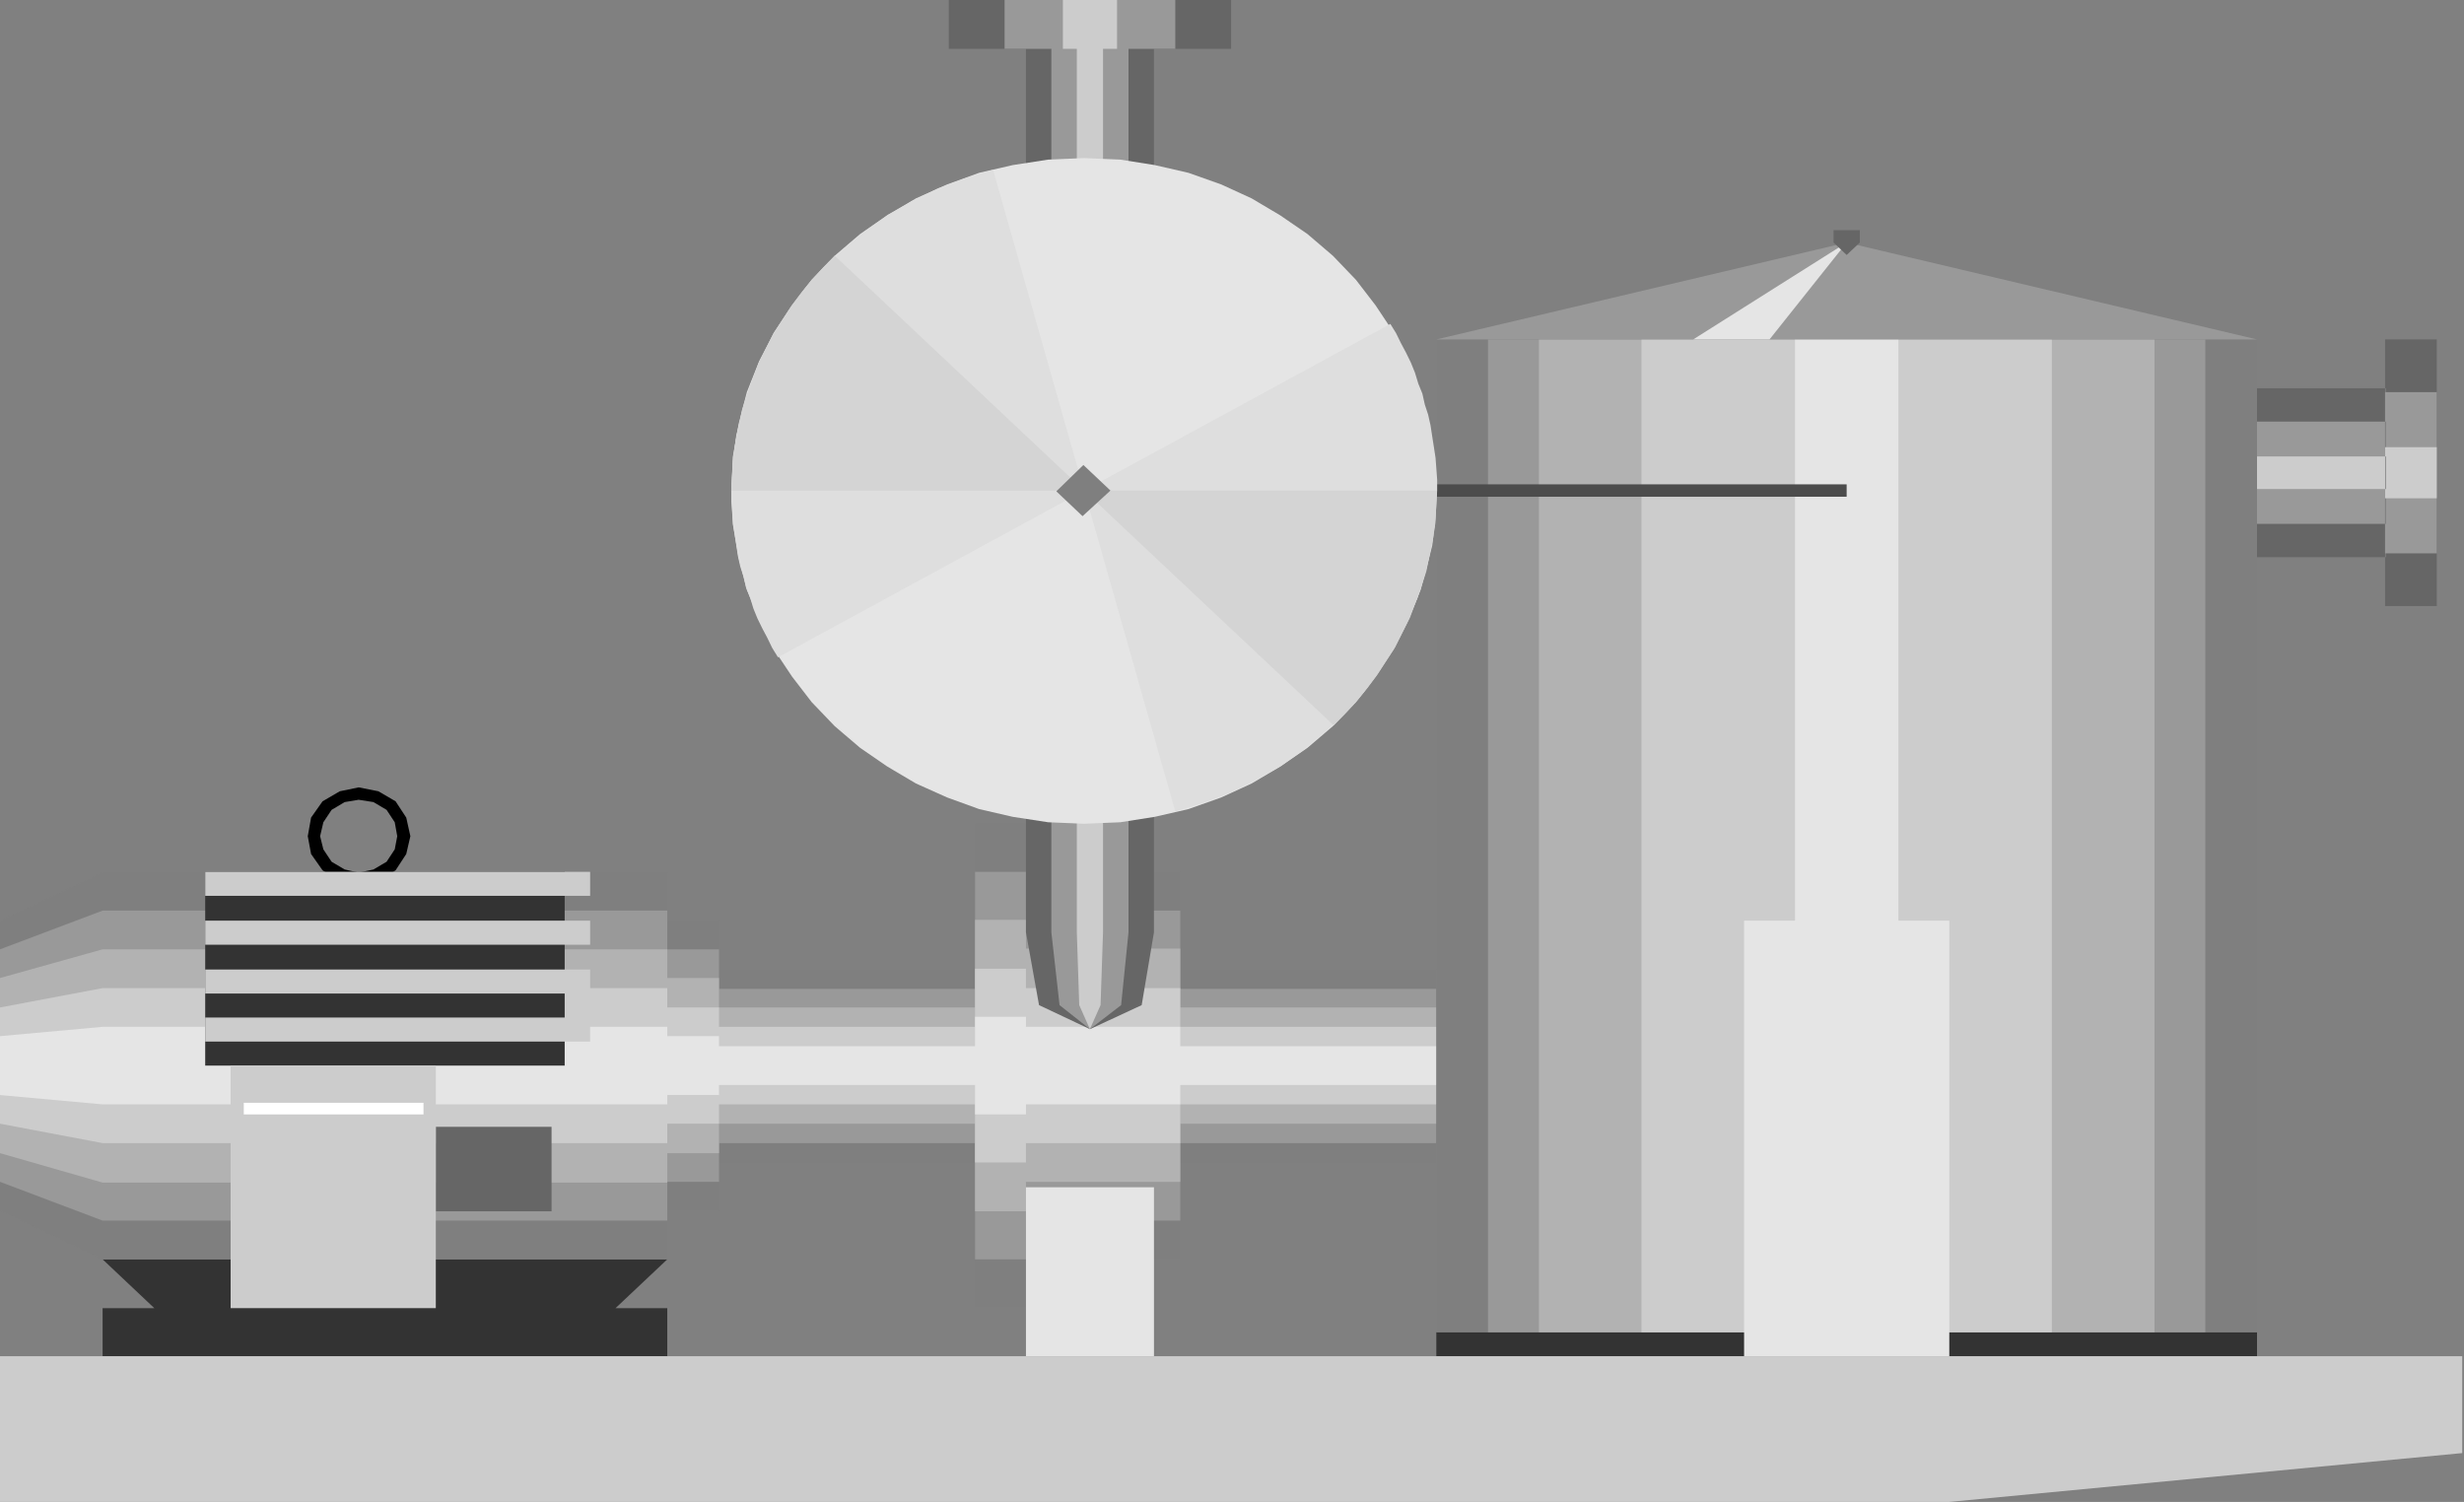 <?xml version="1.0" encoding="utf-8"?>
<!-- Generator: Adobe Illustrator 16.0.0, SVG Export Plug-In . SVG Version: 6.00 Build 0)  -->
<!DOCTYPE svg PUBLIC "-//W3C//DTD SVG 1.1//EN" "http://www.w3.org/Graphics/SVG/1.1/DTD/svg11.dtd">
<svg version="1.1" id="图层_1" xmlns="http://www.w3.org/2000/svg" xmlns:xlink="http://www.w3.org/1999/xlink" x="0px" y="0px"
     width="64px" height="39.012px" viewBox="0 0 64 39.012" enable-background="new 0 0 64 39.012" xml:space="preserve">
<rect x="0" y="0" width="64" height="39.012" fill="#808080" stroke="none"/>
<g>
    <polygon fill-rule="evenodd" clip-rule="evenodd" points="9.316,20.452 9.828,20.553 10.275,20.814 10.552,21.237 10.659,21.72 
        10.552,22.183 10.275,22.606 9.828,22.888 9.316,22.968 8.826,22.888 8.378,22.606 8.08,22.183 7.994,21.72 8.08,21.237 
        8.378,20.814 8.826,20.553 9.316,20.452 9.316,20.774 8.953,20.834 8.613,21.036 8.399,21.358 8.314,21.72 8.399,22.062 
        8.613,22.384 8.953,22.585 9.316,22.667 9.7,22.585 10.041,22.384 10.253,22.062 10.318,21.72 10.253,21.358 10.041,21.036 
        9.7,20.834 9.316,20.774 9.316,20.452     "/>
    <polygon fill-rule="evenodd" clip-rule="evenodd" fill="#333333" points="2.665,35.227 2.665,33.979 4.008,33.979 2.665,32.711 
        17.332,32.711 15.988,33.979 17.332,33.979 17.332,35.227 2.665,35.227     "/>
    <polygon fill-rule="evenodd" clip-rule="evenodd" fill="#7F7F7F" points="2.665,32.711 0,31.443 0,23.914 2.665,22.667 
        17.332,22.667 17.332,23.914 18.675,23.914 18.675,25.183 25.326,25.183 25.326,21.397 26.648,21.397 26.648,22.646 30.656,22.646 
        30.656,25.183 37.307,25.183 37.307,30.194 30.656,30.194 30.656,32.691 26.648,32.691 26.648,33.959 25.326,33.959 25.326,30.194 
        18.675,30.194 18.675,31.443 17.332,31.443 17.332,32.711 2.665,32.711     "/>
    <polygon fill-rule="evenodd" clip-rule="evenodd" fill="#999999" points="2.665,31.705 0,30.698 0,24.659 2.665,23.653 
        17.332,23.653 17.332,24.659 18.675,24.659 18.675,25.686 25.326,25.686 25.326,22.646 26.648,22.646 26.648,23.653 30.656,23.653 
        30.656,25.686 37.307,25.686 37.307,29.692 30.656,29.692 30.656,31.705 26.648,31.705 26.648,32.711 25.326,32.711 25.326,29.692 
        18.675,29.692 18.675,30.698 17.332,30.698 17.332,31.705 2.665,31.705     "/>
    <polygon fill-rule="evenodd" clip-rule="evenodd" fill="#B2B2B2" points="2.665,30.718 0,29.953 0,25.404 2.665,24.659 
        17.332,24.659 17.332,25.404 18.675,25.404 18.675,26.169 25.326,26.169 25.326,23.894 26.648,23.894 26.648,24.639 30.656,24.639 
        30.656,26.169 37.307,26.169 37.307,29.188 30.656,29.188 30.656,30.698 26.648,30.698 26.648,31.463 25.326,31.463 25.326,29.188 
        18.675,29.188 18.675,29.953 17.332,29.953 17.332,30.718 2.665,30.718     "/>
    <polygon fill-rule="evenodd" clip-rule="evenodd" fill="#CCCCCC" points="2.665,29.692 0,29.188 0,26.169 2.665,25.666 
        17.332,25.666 17.332,26.169 18.675,26.169 18.675,26.672 25.326,26.672 25.326,25.163 26.648,25.163 26.648,25.666 30.656,25.666 
        30.656,26.672 37.307,26.672 37.307,28.686 30.656,28.686 30.656,29.692 26.648,29.692 26.648,30.194 25.326,30.194 25.326,28.686 
        18.675,28.686 18.675,29.188 17.332,29.188 17.332,29.692 2.665,29.692     "/>
    <polygon fill-rule="evenodd" clip-rule="evenodd" fill="#E5E5E5" points="2.665,28.686 0,28.444 0,26.914 2.665,26.672 
        17.332,26.672 17.332,26.914 18.675,26.914 18.675,27.175 25.326,27.175 25.326,26.411 26.648,26.411 26.648,26.672 30.656,26.672 
        30.656,27.175 37.307,27.175 37.307,28.182 30.656,28.182 30.656,28.686 26.648,28.686 26.648,28.947 25.326,28.947 25.326,28.182 
        18.675,28.182 18.675,28.444 17.332,28.444 17.332,28.686 2.665,28.686     "/>
    <polyline fill="none" stroke="#000000" stroke-width="0" stroke-linecap="square" stroke-miterlimit="10" points="2.665,32.711 
        0,31.443 0,23.914 2.665,22.667 17.332,22.667 17.332,23.914 18.675,23.914 18.675,25.183 25.326,25.183 25.326,21.397 
        26.648,21.397 26.648,22.646 30.656,22.646 30.656,25.183 37.307,25.183 37.307,30.194 30.656,30.194 30.656,32.691 26.648,32.691 
        26.648,33.959 25.326,33.959 25.326,30.194 18.675,30.194 18.675,31.443 17.332,31.443 17.332,32.711 2.665,32.711     "/>
    <polygon fill-rule="evenodd" clip-rule="evenodd" fill="#E5E5E5" points="26.648,35.227 29.973,35.227 29.973,30.839 
        26.648,30.839 26.648,35.227     "/>
    <polyline fill="none" stroke="#000000" stroke-width="0" stroke-linecap="square" stroke-miterlimit="10" points="26.648,35.227 
        29.973,35.227 29.973,30.839 26.648,30.839 26.648,35.227     "/>
    <polygon fill-rule="evenodd" clip-rule="evenodd" fill="#333333" points="5.33,22.646 14.667,22.646 14.667,27.679 5.33,27.679 
        5.33,22.646     "/>
    <path fill-rule="evenodd" clip-rule="evenodd" fill="#CCCCCC" d="M5.33,22.646h9.998v0.623H5.33V22.646L5.33,22.646z M5.33,23.914
        h9.998v0.625H5.33V23.914L5.33,23.914z M5.33,25.183h9.998v0.624H5.33V25.183L5.33,25.183z M5.33,26.43h9.998v0.625H5.33V26.43
        L5.33,26.43z"/>
    <polygon fill-rule="evenodd" clip-rule="evenodd" fill="#666666" points="11.32,29.269 14.326,29.269 14.326,31.463 11.32,31.463 
        11.32,29.269     "/>
    <polygon fill-rule="evenodd" clip-rule="evenodd" fill="#CCCCCC" points="5.99,27.679 11.32,27.679 11.32,33.979 5.99,33.979 
        5.99,27.679     "/>
    <polyline fill="none" stroke="#000000" stroke-width="0" stroke-linecap="square" stroke-miterlimit="10" points="5.99,27.679 
        11.32,27.679 11.32,33.979 5.99,33.979 5.99,27.679     "/>
    <polygon fill-rule="evenodd" clip-rule="evenodd" fill="#FFFFFF" points="6.332,28.645 11,28.645 11,28.947 6.332,28.947 
        6.332,28.645     "/>
    <polygon fill-rule="evenodd" clip-rule="evenodd" fill="#333333" points="37.307,34.604 58.624,34.604 58.624,35.227 
        37.307,35.227 37.307,34.604     "/>
    <polygon fill-rule="evenodd" clip-rule="evenodd" fill="#CCCCCC" points="0,39.012 0,35.227 63.954,35.227 63.954,37.744 
        50.631,39.012 0,39.012     "/>
    <polyline fill="none" stroke="#000000" stroke-width="0" stroke-linecap="square" stroke-miterlimit="10" points="0,39.012 
        0,35.227 63.954,35.227 63.954,37.744 50.631,39.012 0,39.012     "/>
    <polygon fill-rule="evenodd" clip-rule="evenodd" fill="#7F7F7F" points="37.307,34.604 58.624,34.604 58.624,8.817 37.307,8.817 
        37.307,34.604     "/>
    <polygon fill-rule="evenodd" clip-rule="evenodd" fill="#999999" points="38.649,34.604 57.281,34.604 57.281,8.817 38.649,8.817 
        38.649,34.604     "/>
    <polygon fill-rule="evenodd" clip-rule="evenodd" fill="#B2B2B2" points="39.972,34.604 55.96,34.604 55.96,8.817 39.972,8.817 
        39.972,34.604     "/>
    <polygon fill-rule="evenodd" clip-rule="evenodd" fill="#CCCCCC" points="42.636,34.604 53.295,34.604 53.295,8.817 42.636,8.817 
        42.636,34.604     "/>
    <polygon fill-rule="evenodd" clip-rule="evenodd" fill="#E5E5E5" points="46.623,34.604 49.309,34.604 49.309,8.817 46.623,8.817 
        46.623,34.604     "/>
    <polyline fill="none" stroke="#000000" stroke-width="0" stroke-linecap="square" stroke-miterlimit="10" points="37.307,34.604 
        58.624,34.604 58.624,8.817 37.307,8.817 37.307,34.604     "/>
    <polygon fill-rule="evenodd" clip-rule="evenodd" fill="#999999" points="37.307,8.817 47.965,6.3 58.624,8.817 37.307,8.817     "/>
    <polyline fill="none" stroke="#000000" stroke-width="0" stroke-linecap="square" stroke-miterlimit="10" points="37.307,8.817 
        47.965,6.3 58.624,8.817 37.307,8.817     "/>
    <polygon fill-rule="evenodd" clip-rule="evenodd" fill="#E5E5E5" points="43.979,8.817 47.965,6.3 45.961,8.817 43.979,8.817     "/>
    <polygon fill-rule="evenodd" clip-rule="evenodd" fill="#E5E5E5" points="45.301,35.227 50.631,35.227 50.631,23.914 
        45.301,23.914 45.301,35.227     "/>
    <polyline fill="none" stroke="#000000" stroke-width="0" stroke-linecap="square" stroke-miterlimit="10" points="45.301,35.227 
        50.631,35.227 50.631,23.914 45.301,23.914 45.301,35.227     "/>
    <polygon fill-rule="evenodd" clip-rule="evenodd" fill="#666666" points="47.965,6.623 47.625,6.3 47.625,5.979 48.307,5.979 
        48.307,6.3 47.965,6.623     "/>
    <polygon fill-rule="evenodd" clip-rule="evenodd" fill="#4C4C4C" points="37.307,12.581 47.965,12.581 47.965,12.903 
        37.307,12.903 37.307,12.581     "/>
    
        <line fill="none" stroke="#4C4C4C" stroke-width="0" stroke-linecap="square" stroke-miterlimit="10" x1="47.965" y1="11.333" x2="57.964" y2="11.333"/>
    
        <line fill="none" stroke="#000000" stroke-width="0" stroke-linecap="square" stroke-miterlimit="10" x1="26.648" y1="31.463" x2="29.973" y2="31.463"/>
    
        <line fill="none" stroke="#000000" stroke-width="0" stroke-linecap="square" stroke-miterlimit="10" x1="26.648" y1="34.604" x2="29.973" y2="34.604"/>
    
        <line fill="none" stroke="#000000" stroke-width="0" stroke-linecap="square" stroke-miterlimit="10" x1="45.301" y1="31.463" x2="50.631" y2="31.463"/>
    <polyline fill="none" stroke="#000000" stroke-width="0" stroke-linecap="square" stroke-miterlimit="10" points="47.134,32.51 
        47.837,33.174 47.113,33.838 46.431,33.194 47.134,32.51     "/>
    <polyline fill="none" stroke="#000000" stroke-width="0" stroke-linecap="square" stroke-miterlimit="10" points="48.818,32.51 
        49.521,33.174 48.797,33.838 48.115,33.194 48.818,32.51     "/>
    
        <line fill="none" stroke="#000000" stroke-width="0" stroke-linecap="square" stroke-miterlimit="10" x1="17.332" y1="31.463" x2="17.332" y2="23.914"/>
    
        <line fill="none" stroke="#000000" stroke-width="0" stroke-linecap="square" stroke-miterlimit="10" x1="25.326" y1="30.194" x2="25.326" y2="25.163"/>
    
        <line fill="none" stroke="#000000" stroke-width="0" stroke-linecap="square" stroke-miterlimit="10" x1="30.656" y1="30.194" x2="30.656" y2="25.163"/>
    <path fill-rule="evenodd" clip-rule="evenodd" fill="#666666" d="M63.293,8.817v6.925H61.95V8.817H63.293L63.293,8.817z
         M61.972,10.085v4.388h-3.348v-4.388H61.972L61.972,10.085z M24.644,0h7.333v1.268h-7.333V0L24.644,0z M26.648,1.268v22.948
        l0.34,1.892l1.322,0.624l1.344-0.624l0.319-1.892V1.268H26.648L26.648,1.268z"/>
    <path fill-rule="evenodd" clip-rule="evenodd" fill="#999999" d="M26.093,0h4.434v1.268h-4.434V0L26.093,0z M63.293,10.186v4.187
        H61.95v-4.187H63.293L63.293,10.186z M61.972,10.951v2.657h-3.348v-2.657H61.972L61.972,10.951z M27.308,1.268v22.948l0.213,1.892
        l0.789,0.624l0.81-0.624l0.192-1.892V1.268H27.308L27.308,1.268z"/>
    <path fill-rule="evenodd" clip-rule="evenodd" fill="#CCCCCC" d="M63.293,11.615v1.329H61.95v-1.329H63.293L63.293,11.615z
         M61.972,11.856v0.846h-3.348v-0.846H61.972L61.972,11.856z M27.607,0h1.407v1.268h-1.407V0L27.607,0z M27.969,1.268v22.948
        l0.063,1.892l0.277,0.624l0.277-0.624l0.064-1.892V1.268H27.969L27.969,1.268z"/>
    <polygon fill-rule="evenodd" clip-rule="evenodd" fill="#E5E5E5" points="28.161,21.397 29.099,21.358 29.994,21.217 
        30.869,21.016 31.721,20.714 32.51,20.351 33.256,19.909 33.96,19.425 34.62,18.862 35.218,18.238 35.729,17.574 36.198,16.869 
        36.582,16.104 36.901,15.318 37.114,14.493 37.264,13.628 37.307,12.742 37.264,11.856 37.114,11.011 36.901,10.186 36.582,9.38 
        36.198,8.636 35.729,7.931 35.218,7.267 34.62,6.643 33.96,6.079 33.256,5.596 32.51,5.153 31.721,4.791 30.869,4.489 
        29.994,4.288 29.099,4.146 28.161,4.106 27.223,4.146 26.306,4.288 25.433,4.489 24.601,4.791 23.791,5.153 23.044,5.596 
        22.341,6.079 21.681,6.643 21.083,7.267 20.572,7.931 20.103,8.636 19.719,9.38 19.399,10.186 19.186,11.011 19.037,11.856 
        18.994,12.742 19.037,13.628 19.186,14.493 19.399,15.318 19.719,16.104 20.103,16.869 20.572,17.574 21.083,18.238 21.681,18.862 
        22.341,19.425 23.044,19.909 23.791,20.351 24.601,20.714 25.433,21.016 26.306,21.217 27.223,21.358 28.161,21.397     "/>
    <path fill-rule="evenodd" clip-rule="evenodd" fill="#DEDEDE" d="M28.161,12.742l2.366,8.333l0.725-0.221l0.704-0.262l0.661-0.322
        l0.639-0.362l0.598-0.423l0.554-0.463l0.533-0.503l0.469-0.524l0.427-0.583l0.384-0.603l0.319-0.625l0.276-0.644l0.214-0.685
        l0.171-0.685l0.085-0.705l0.043-0.725V12.46l-0.021-0.282l-0.021-0.282l-0.043-0.282L37.2,11.333l-0.043-0.282l-0.063-0.282
        l-0.086-0.261l-0.063-0.282l-0.106-0.262l-0.086-0.282l-0.106-0.262l-0.128-0.262L36.39,8.917l-0.128-0.262l-0.149-0.241
        L28.161,12.742L28.161,12.742z M25.794,4.409L25.07,4.63l-0.704,0.262l-0.661,0.322l-0.64,0.362l-0.597,0.423l-0.554,0.462
        l-0.533,0.503l-0.469,0.523l-0.427,0.583l-0.384,0.604L19.783,9.3l-0.277,0.644l-0.213,0.685l-0.17,0.685l-0.086,0.705
        l-0.042,0.725v0.282l0.021,0.282l0.021,0.282l0.043,0.282l0.043,0.282l0.042,0.282l0.063,0.282l0.085,0.261l0.064,0.282
        l0.106,0.262l0.085,0.282l0.107,0.262l0.128,0.261l0.128,0.241l0.127,0.262l0.149,0.242l7.952-4.328L25.794,4.409L25.794,4.409z"/>
    <path fill-rule="evenodd" clip-rule="evenodd" fill="#D4D4D4" d="M28.161,12.742l-6.48-6.1l-0.298,0.302l-0.299,0.322l-0.277,0.342
        l-0.256,0.342l-0.235,0.362l-0.234,0.362L19.89,9.058l-0.192,0.383l-0.149,0.403l-0.149,0.402l-0.128,0.402l-0.085,0.423
        l-0.085,0.403l-0.064,0.422l-0.021,0.423l-0.021,0.423H28.161L28.161,12.742z M34.642,18.842l0.299-0.303l0.298-0.322l0.277-0.342
        l0.256-0.343l0.234-0.362l0.234-0.362l0.192-0.383l0.191-0.382l0.149-0.403l0.149-0.403l0.128-0.402l0.085-0.423l0.086-0.403
        l0.063-0.423l0.021-0.422l0.021-0.423h-9.167L34.642,18.842L34.642,18.842z"/>
    <polyline fill="none" stroke="#000000" stroke-width="0" stroke-linecap="square" stroke-miterlimit="10" points="28.161,21.397 
        28.161,21.397 29.099,21.358 29.994,21.217 30.869,21.016 31.721,20.714 32.51,20.351 33.256,19.909 33.96,19.425 34.62,18.862 
        35.218,18.238 35.729,17.574 36.198,16.869 36.582,16.104 36.901,15.318 37.114,14.493 37.264,13.628 37.307,12.742 37.307,12.742 
        37.264,11.856 37.114,11.011 36.901,10.186 36.582,9.38 36.198,8.636 35.729,7.931 35.218,7.267 34.62,6.643 33.96,6.079 
        33.256,5.596 32.51,5.153 31.721,4.791 30.869,4.489 29.994,4.288 29.099,4.146 28.161,4.106 28.161,4.106 27.223,4.146 
        26.306,4.288 25.433,4.489 24.601,4.791 23.791,5.153 23.044,5.596 22.341,6.079 21.681,6.643 21.083,7.267 20.572,7.931 
        20.103,8.636 19.719,9.38 19.399,10.186 19.186,11.011 19.037,11.856 18.994,12.742 18.994,12.742 19.037,13.628 19.186,14.493 
        19.399,15.318 19.719,16.104 20.103,16.869 20.572,17.574 21.083,18.238 21.681,18.862 22.341,19.425 23.044,19.909 23.791,20.351 
        24.601,20.714 25.433,21.016 26.306,21.217 27.223,21.358 28.161,21.397     "/>
    <polygon fill-rule="evenodd" clip-rule="evenodd" fill="#7F7F7F" points="28.14,12.078 28.843,12.742 28.118,13.407 27.437,12.762 
        28.14,12.078     "/>
    <polyline fill="none" stroke="#000000" stroke-width="0" stroke-linecap="square" stroke-miterlimit="10" points="28.161,20.774 
        28.161,20.774 29.035,20.734 29.867,20.613 30.677,20.411 31.465,20.15 32.19,19.808 32.894,19.405 33.555,18.942 34.151,18.419 
        34.706,17.855 35.196,17.231 35.622,16.566 35.984,15.862 36.262,15.138 36.476,14.353 36.604,13.568 36.646,12.742 36.646,12.742 
        36.604,11.917 36.476,11.132 36.262,10.367 35.984,9.622 35.622,8.938 35.196,8.273 34.706,7.649 34.151,7.085 33.555,6.563 
        32.894,6.099 32.19,5.697 31.465,5.354 30.677,5.093 29.867,4.892 29.035,4.771 28.161,4.73 28.161,4.73 27.287,4.771 
        26.456,4.892 25.624,5.093 24.857,5.354 24.11,5.697 23.407,6.099 22.746,6.563 22.149,7.085 21.595,7.649 21.104,8.273 
        20.679,8.938 20.316,9.622 20.039,10.367 19.826,11.132 19.698,11.917 19.655,12.742 19.655,12.742 19.698,13.568 19.826,14.353 
        20.039,15.138 20.316,15.862 20.679,16.566 21.104,17.231 21.595,17.855 22.149,18.419 22.746,18.942 23.407,19.405 24.11,19.808 
        24.857,20.15 25.624,20.411 26.456,20.613 27.287,20.734 28.161,20.774     "/>
</g>
</svg>
